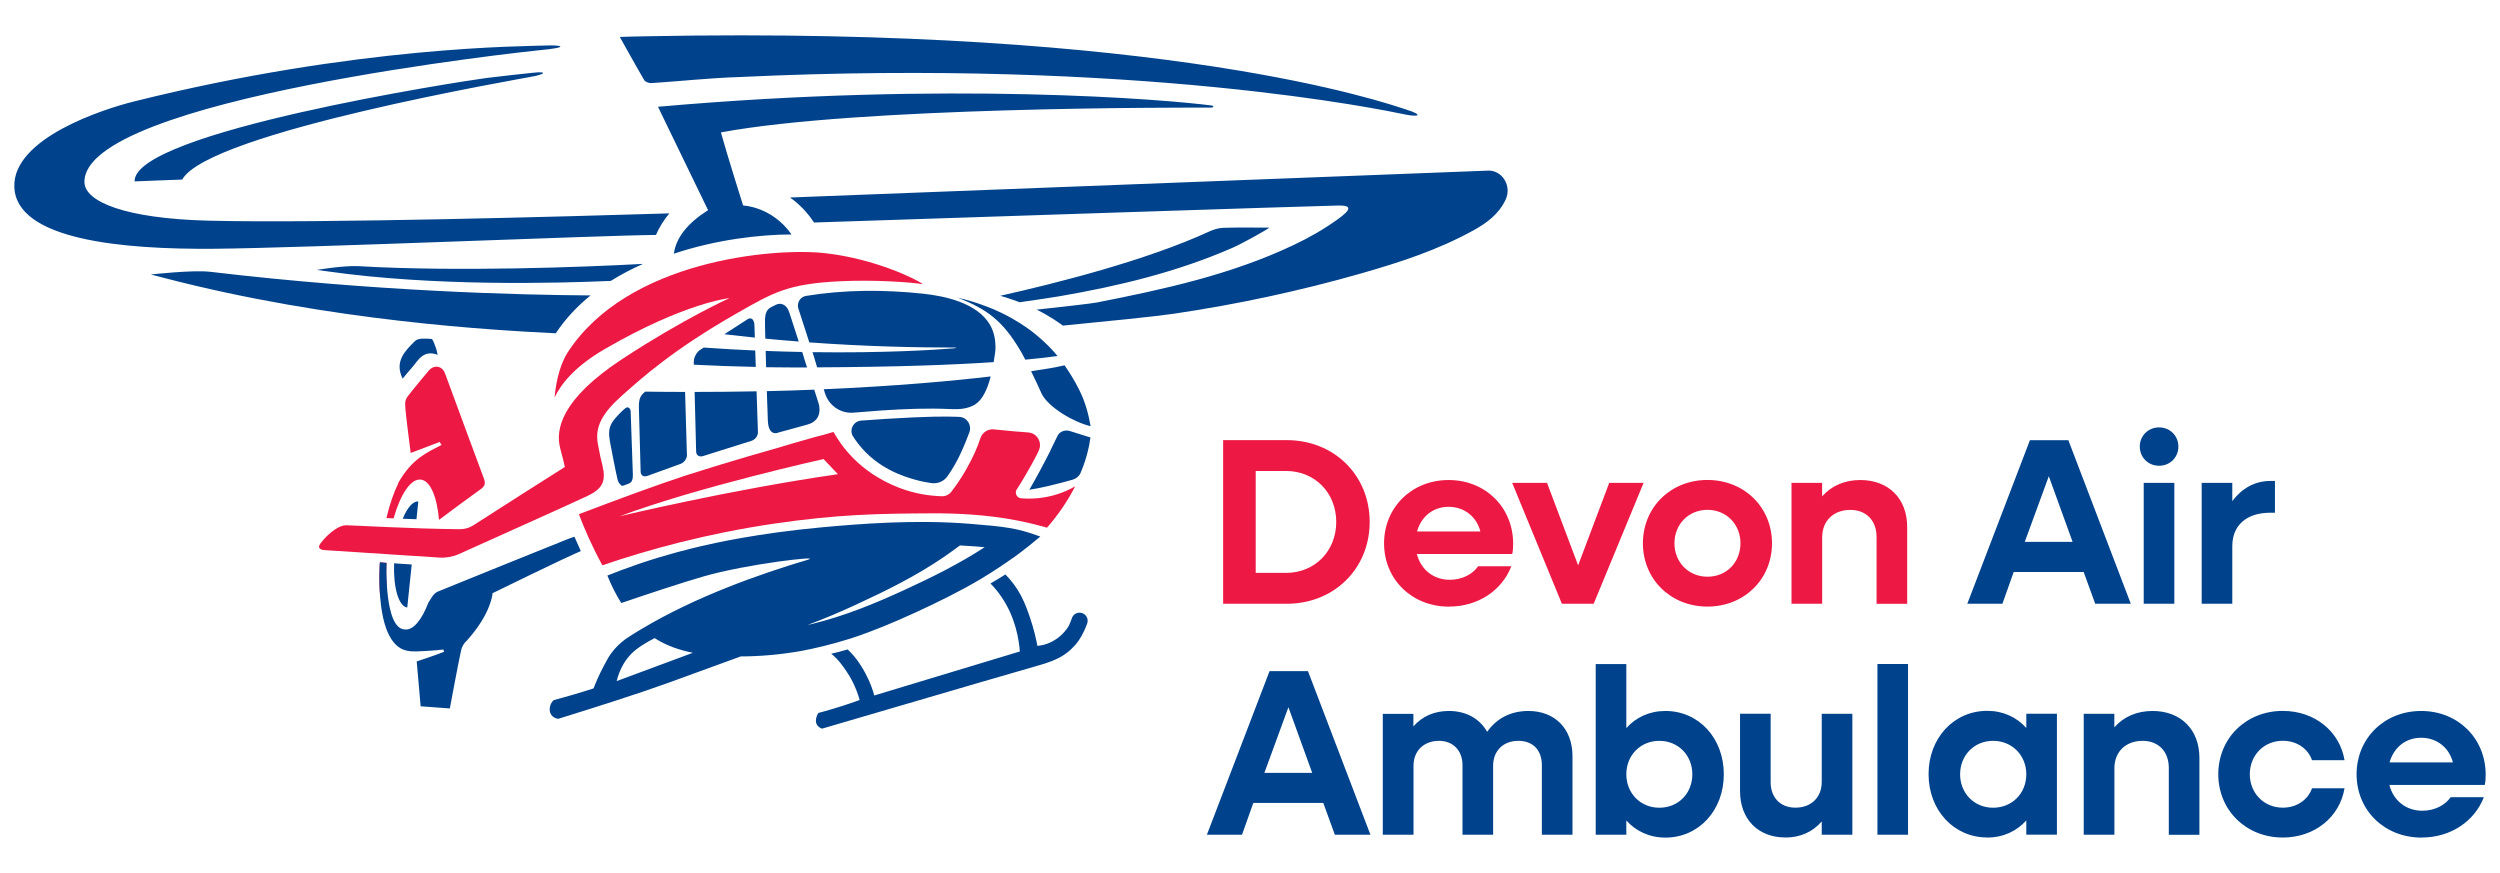 <?xml version="1.0" encoding="UTF-8"?>
<svg id="Layer_1" data-name="Layer 1" xmlns="http://www.w3.org/2000/svg" viewBox="0 0 406.7 142">
  <defs>
    <style>
      .cls-1 {
        fill: #ed1944;
      }

      .cls-2 {
        fill: #00438c;
      }
    </style>
  </defs>
  <path class="cls-1" d="M136.32,77.14c-17.64,2.54-35.53,6.85-35.53,6.85,12.91-4.82,33.19-9.31,33.19-9.31l2.34,2.47ZM165.42,79.61c.49-.76.97-1.56,1.46-2.4.55-.94,1.26-2.16,2.08-3.83v-.03c.67-1.33-.22-2.9-1.69-3-.77-.06-1.58-.11-2.4-.19-1.27-.12-2.1-.2-3.18-.31-.97-.1-1.88.49-2.19,1.42-.5,1.53-1.23,3.18-2.38,5.2-.78,1.36-1.59,2.54-2.38,3.55-.37.47-.94.73-1.53.71-1.87-.06-4.27-.36-6.89-1.36-6.74-2.59-9.64-7.18-10.73-9.1-1,.32-2.11.6-3.2.88-.97.27-2.08.59-3.29.94-1.33.41-3.51,1.05-7.32,2.13-3.55,1.05-7.18,2.15-10.16,3.11-4.42,1.43-11.39,4.01-17.45,6.32.93,2.45,2.16,5.27,3.82,8.31,7.62-2.6,17.01-5.16,27.91-6.77,10.39-1.52,16.87-1.64,25.95-1.68,3.34-.01,8.43.15,13.61,1.16,2.05.4,3.72.84,4.87,1.17.81-.93,1.68-2.02,2.54-3.29.83-1.21,1.49-2.38,2.04-3.44-.77.45-1.69.89-2.76,1.24-2.3.77-4.41.84-6.04.71-.7-.06-1.09-.85-.71-1.45"/>
  <path class="cls-1" d="M78.72,77.85c-2.13-5.69-4.21-11.4-6.32-17.1-.47-1.28-1.82-1.46-2.69-.42-1.15,1.39-2.32,2.77-3.43,4.21-.25.32-.39.84-.37,1.25.06,1.21.22,2.41.36,3.61.17,1.43.36,2.85.54,4.29,1.68-.64,3.19-1.22,4.7-1.79.11.16.21.31.32.47-2.48,1.33-4.76,2.2-7.06,6.21,0,.02.02.03.02.05-.75,1.53-1.41,3.46-1.93,5.65.38.02.77.03,1.17.05,1.1-3.9,2.79-6.49,4.42-6.31,1.55.16,2.64,2.79,2.97,6.55,2.3-1.71,4.52-3.38,6.78-4.99.7-.5.81-.95.52-1.73"/>
  <path class="cls-1" d="M61.8,91.49c-.11,1.77-.11,3.46-.01,5.02.4-.1.8-.21,1.17-.34-.14-1.39-.18-2.95-.09-4.61-.36-.02-.71-.05-1.07-.07"/>
  <path class="cls-2" d="M196.74,37.65c-10.26,4.74-25.06,8.46-34.02,10.47.61.17,1.27.37,1.97.62.31.11.71.25,1.19.43,2.86-.41,5.53-.81,6.5-.98,9.61-1.66,19.07-3.93,28.08-7.86,1.75-.76,6.08-3.2,6.02-3.3-2.09,0-5.4-.05-7.48.03-.76.03-1.56.27-2.26.59M109.63,41.27c6.98-2.33,14.12-3.12,19.14-3.13-3.21-4.57-7.88-4.71-7.88-4.71,0,0-2.67-8.45-3.61-11.89,22.3-4.17,74.93-4.05,79.81-4.03.24,0,.54-.28,0-.35-7.09-.93-42.56-4-90.05.21,1.84,3.8,7.26,14.98,8.15,16.82-3.35,2.12-5.19,4.45-5.57,7.08M99.36,45.7c1.68-1.05,3.44-1.97,5.25-2.77-10.01.54-30.31,1.3-46.29.37-2.52-.12-6.77.61-6.77.61,0,0,1.27.19,1.67.23,17.33,2.47,37.05,1.95,46.15,1.56M24.54,44.65s1.74.44,2.22.58c27.06,7.05,53.76,8.5,63.65,8.99,1.58-2.37,3.5-4.41,5.66-6.16-11.5-.08-34.76-.63-61.93-3.85-2.75-.32-9.59.44-9.59.44M88.55,7.41c-2.94.14-30.39.01-66.85,9.12-4.86,1.22-19.63,5.94-19.37,13.87.28,8.65,17.58,10.19,32.46,10.07,14.68-.12,63.28-2.19,71.92-2.25.56-1.28,1.3-2.46,2.18-3.51-15.9.49-56.7,1.64-74.89,1.19-13.75-.34-20.16-3.11-20.26-6.22-.45-13.69,73.17-21.43,73.91-21.5,5.22-.48,3.84-.91.9-.77M86.99,12.38c1.66-.36,2.07-.8-.32-.54-2.39.26-5.03.53-7.54.85-3.91.5-57.5,8.78-57.23,16.82-.07,0,6.85-.27,7.74-.3,4.31-7.75,55.69-16.47,57.35-16.83M228.7,17.8c-3.09-.98-38.5-13.56-123.49-11.9-1.31,0-4.38.11-4.38.11,0,0,2.76,4.97,3.97,7.02.18.3.79.52,1.18.49,4.71-.31,9.41-.83,14.13-.98,65.09-3.1,105.35,5.43,108.41,6.07,2.15.45,3.28.17.19-.81M241.99,27.76c-2.52.1-87.61,3.37-113.47,4.37,1.55,1.09,2.87,2.48,3.9,4.07,12.62-.42,83.52-2.77,85.41-2.77,2.04,0,2.05.62-.19,2.23-2.32,1.67-4.72,3.03-7.24,4.22-10.16,4.81-21.04,7.18-31.97,9.33-.94.18-5.36.68-9.78,1.16,2.18,1.09,3.7,2.19,4.26,2.6,7-.68,15.08-1.49,18.04-1.93,10.3-1.52,20.46-3.7,30.48-6.56,6.29-1.8,12.49-3.81,18.26-7,2.19-1.21,4.13-2.64,5.24-4.99,1.05-2.23-.53-4.84-2.92-4.74"/>
  <path class="cls-2" d="M61.79,91.49s-.25,3.38.18,6.89c.77,6.38,3.22,7.22,4.1,7.44,1.07.28,2.27.11,3.41.07.88-.03,1.76-.14,2.64-.22.05.12.09.24.13.36-1.15.48-4.46,1.57-4.46,1.57,0,0,.44,5.13.64,7.3,1.68.12,3.2.23,4.75.35.62-3.28,1.18-6.37,1.83-9.45.12-.57.48-1.21.93-1.58,4.04-4.48,4.19-7.72,4.19-7.72,0,0,11.87-5.82,14.36-6.85-.37-.81-.72-1.59-1.04-2.34-.46.16-.88.3-1.27.46-7,2.82-14,5.63-20.98,8.48-.38.15-.72.55-.96.91-.19.29-.38.6-.56.9-1.06,2.77-2.44,4.48-3.77,4.34-3.46,0-3.03-10.82-3.03-10.82l-1.09-.1ZM65.52,84.39c.73.03,1.47.06,2.23.08l.3-2.89c-.89-.07-1.8,1.02-2.53,2.8M66.98,91.83c-.92-.06-1.89-.12-2.87-.19-.14,3.94.73,7,2.14,7.19l.73-7.01ZM71.2,57.72c-.16-.64-.2-.94-.32-1.21-.21-.49-.43-1.35-.69-1.37-.9-.07-2.16-.18-2.68.34-1.6,1.59-3.39,3.31-2.01,6.12.46-.55.9-1.11,1.38-1.64,1.13-1.25,1.9-3.14,4.32-2.24M160.2,89.01c-4.13,2.69-8.58,4.9-13.06,6.96-4.84,2.23-9.78,4.25-14.98,5.52-.26.06-.53.12-.79.18,2.7-1,5.35-2.13,7.96-3.34,4.89-2.25,9.74-4.66,14.19-7.7.96-.66,1.84-1.3,2.65-1.9.84.04,1.67.1,2.51.16.54.04,1.04.08,1.52.13M112.73,106.19c-4.14,1.54-8.27,3.07-12.41,4.61.09-.39.24-.91.48-1.49.23-.56.77-1.82,1.97-3.02.96-.96,2.6-1.9,3.73-2.48,1.88,1.22,4.02,1.95,6.23,2.39M164.87,90.72c1.8-1.31,3.26-2.5,4.37-3.43-3.8-1.41-5.76-1.61-11.34-2.07-9.03-.73-17.98-.01-24.38.58-10.31.96-17.48,2.58-19.55,3.07-1.8.43-5.42,1.29-10.07,2.87-2.07.71-3.8,1.37-5.09,1.89.61,1.53,1.36,3.05,2.26,4.47,4.53-1.54,9.86-3.31,13.33-4.31,7.08-2.06,19.44-3.45,17.08-2.75-8.08,2.39-18.41,6.09-26.98,11.21,0,0,0,0,0,0-.11.06-.22.12-.32.18-.82.49-1.62,1-2.4,1.52-.79.59-1.6,1.31-2.35,2.33-.42.57-.68,1.06-1.19,2.03-.79,1.48-1.33,2.76-1.68,3.68-1.08.35-2.19.69-3.32,1.02-1.07.31-2.12.61-3.15.88-.13.11-.3.29-.44.56-.04.08-.52,1.06.04,1.85.37.52.97.62,1.12.64,3.71-1.15,6.76-2.12,8.9-2.81,8.32-2.69,9.11-3.11,20.79-7.34,3.26-.01,6.52-.31,9.73-.87,2.04-.38,4.85-1.01,8.13-2.04,3.62-1.18,7.13-2.66,10.59-4.25,3.63-1.67,7.22-3.43,10.66-5.47,2.15-1.3,3.92-2.5,5.25-3.45h0M176.94,100.98c0-.72-.59-1.31-1.32-1.31-.58,0-1.07.37-1.24.89-.19.48-.35.94-.47,1.17-.44.85-1.31,1.64-1.38,1.69-.89.8-1.78,1.16-2.14,1.29-.64.23-1.21.33-1.62.37-.22-1.16-.58-2.74-1.19-4.55-.25-.75-.78-2.31-1.5-3.66-.73-1.38-1.63-2.51-2.52-3.42-.71.45-1.52.95-2.43,1.47.85.86,1.45,1.69,1.73,2.1,2.39,3.43,2.91,7.16,3.05,8.96-7.89,2.39-15.79,4.77-23.68,7.16-.25-.92-.68-2.17-1.41-3.54-.48-.89-1.31-2.42-2.92-3.95-.96.29-1.85.51-2.67.7,1.14.91,1.85,1.95,2.46,2.84.66.97,1.56,2.54,2.16,4.69-1.82.66-3.72,1.27-5.71,1.83-.34.09-.67.18-1,.27-.1.14-.23.36-.31.66-.07.26-.2.73.04,1.2.24.48.72.65.85.7,21.09-6.18,34.32-10.05,35.48-10.36.08-.02.44-.12.92-.28.36-.12,1.4-.48,2.23-.92,1.5-.8,2.43-1.87,2.81-2.34.38-.47,1.07-1.49,1.67-3.12.07-.16.11-.33.11-.52"/>
  <path class="cls-2" d="M177.42,69.33c-.3-1.65-.75-3.75-1.9-6.01-.78-1.54-1.6-2.84-2.34-3.89l-1.55.33s-1.32.25-3.89.63c.68,1.39,1.34,2.8,1.76,3.76,1.21,2.22,5.26,4.57,7.92,5.18M170.88,73.31c-1.12,2.23-2.27,4.36-3.43,6.37,1.03-.18,2.09-.39,3.19-.64,1.36-.32,2.66-.66,3.87-1.01.58-.18,1.05-.56,1.27-1.08.56-1.3,1.05-2.78,1.39-4.43.09-.46.17-.91.23-1.35l-3.35-1.05c-.8-.26-1.69.09-2.02.8-.38.79-.77,1.58-1.17,2.4M138.78,71c.25.4.53.8.84,1.2,3.14,4.06,7.52,5.35,9.3,5.85.92.26,1.8.43,2.6.54,1.02.14,2.02-.27,2.62-1.12.37-.53.77-1.14,1.16-1.83.62-1.08,1.01-1.93,1.36-2.73.31-.72.67-1.58,1.04-2.58.43-1.19-.39-2.45-1.64-2.51-.18,0-.35-.01-.54-.02-1.74-.06-4.52-.08-11.35.34-1.11.07-2.48.16-4.07.28-1.26.09-2,1.51-1.33,2.58M134.01,63.33c.08.28.14.48.17.56.61,2.07,2.58,3.44,4.71,3.24,1.5-.13,3.03-.25,4.58-.36,3.71-.24,7.45-.4,11.16-.22,1.36.07,2.84-.02,4.01-.76,1.17-.74,1.97-2.4,2.53-4.55-6.33.74-15.45,1.58-27.16,2.08M124.75,63.64c.02.54.03,1.07.05,1.56,0,0,0,0,0,0,0,.3.02.58.03.85h0c0,.26.02.49.03.71,0,.06,0,.11,0,.16,0,.2.02.39.02.57,0,0,0,.02,0,.03,0,.18.02.35.02.51,0,.04,0,.08,0,.12,0,.15.02.28.02.39h0c.09,1.47.63,1.86,1.09,1.92.36.05.66-.11.66-.11,0,0,.86-.23,1.71-.46.75-.2,1.41-.39,2.53-.7.16-.05.32-.09.49-.14,1.66-.47,1.94-1.66,1.92-2.49,0-.18-.02-.34-.04-.48-.02-.1-.03-.18-.05-.24-.02-.09-.04-.14-.04-.14,0,0,0-.01,0-.02,0,0,0,0,0,0-.05-.16-.33-1.02-.73-2.29-2.46.1-5.04.18-7.72.24M130.83,58.29h0s0-.02-.01-.03c-.11-.33-.22-.66-.32-1-1.9-.04-3.88-.09-5.93-.17,0,.09,0,.18,0,.27,0,.04,0,.08,0,.12.02.72.04,1.48.06,2.26,1.51.02,3.03.03,4.55.04.72,0,1.42,0,2.11,0-.15-.48-.31-.97-.47-1.47M122.95,59.7l-.09-2.68c-2.68-.12-5.48-.27-8.37-.48l-.61.39c-.1.06-.19.14-.28.23-.02.02-.04.04-.06.06-.4.44-.68,1.09-.67,1.55v.56c3.34.17,6.7.29,10.08.36M113,63.77l.25,9.72c.02.58.51.89,1.1.71l7.91-2.49c.59-.19,1.05-.8,1.04-1.38l-.22-6.67c-3.21.06-6.57.1-10.08.1M103.93,66.2h0l.29,10.57c.02.58.51.87,1.1.65l5.38-1.95c.07-.03.15-.06.22-.1.35-.2.63-.53.75-.9l.06-.22c.05-.14.02-.07.02-.22l-.3-10.27c-2.11,0-4.26-.02-6.47-.05l-.08.06c-.71.55-.99,1.15-.96,2.42M100.17,67.95c-.77.88-1.07,1.59-1.08,2.51,0,.18,0,.38.03.58.04.41.12.87.22,1.4,0,0,.91,4.79,1.15,5.66.12.43.42.75.61.88.15.09.16.04.36,0,.07-.02.14-.04.21-.07.37-.14.55-.21.64-.25.05-.02.07-.03.07-.03.53-.27.59-.82.57-1.57l-.35-10.06c-.01-.54-.4-.99-.91-.56,0,0-.64.5-1.53,1.52M122.8,54.93l-.07-2.08c0-.25-.06-.46-.14-.63,0,0,0,0,0,0-.03-.06-.06-.12-.1-.17,0,0-.01-.01-.01-.02-.04-.04-.07-.08-.11-.12-.01,0-.03-.02-.04-.02-.04-.02-.07-.05-.11-.06-.02,0-.05-.01-.07-.02-.03,0-.06-.02-.1-.02-.04,0-.07,0-.11.01-.03,0-.05,0-.08.01-.06.02-.13.05-.19.09,0,0,0,0-.01,0l-3.82,2.47c1.63.19,3.29.38,4.97.55M129.28,53.51h0s-.01-.03-.02-.05c-.15-.47-.3-.92-.45-1.37,0,0,0-.01,0-.02-.15-.46-.3-.91-.44-1.33-.4-1.22-1.4-1.56-2.14-1.16-.26.14-.5.26-.69.34-.82.39-1.06,1.04-1.09,2.15,0,.16,0,.33,0,.5,0,0,0,.02,0,.02,0,.02,0,.05,0,.09,0,.06,0,.15,0,.25.01.43.03,1.2.05,2.16,1.78.17,3.6.33,5.44.47-.23-.7-.45-1.39-.67-2.06M150.11,47.77c-6.27-.66-12.76-.66-19,.37-.96.16-1.53,1.16-1.22,2.09.23.69,1.1,3.37,1.77,5.47,4.26.31,8.65.54,13.2.68,3.38.11,7.71.16,10.37.16.47,0,.4.08-.01.12-3.15.26-11.48.79-23.04.63.15.47.26.82.31.99,0,0,0,0,0,0,.13.44.28.95.44,1.48,12.65-.06,21.92-.39,28.72-.85.08-.46.15-.93.22-1.42.01,0,.07-.6.07-.6.05-1.43-.17-2.85-.92-4.11-2.08-3.47-7.2-4.62-10.92-5.01M172.04,57.92c-.96-1.17-1.62-1.77-1.62-1.77-.72-.72-1.65-1.55-2.77-2.4-.52-.38-2.25-1.66-4.75-2.86-1.53-.75-2.8-1.18-3.53-1.44-1.35-.47-2.56-.79-3.53-1.02,4.54,1.84,7.2,3.53,10.24,8.76,0,0,0,0,.01,0,.22.38.46.84.71,1.32,2.04-.19,3.77-.39,5.24-.59"/>
  <path class="cls-2" d="M393.87,120.02c2.57,0,4.56,1.62,5.17,4.01h-10.31c.69-2.43,2.61-4.01,5.14-4.01M393.95,136.25c4.75,0,8.62-2.66,10.12-6.56h-5.4c-.88,1.27-2.57,2.2-4.6,2.2-2.68,0-4.71-1.66-5.37-4.2h15.52c.12-.5.15-1.12.15-1.66,0-5.94-4.52-10.37-10.5-10.37s-10.5,4.44-10.5,10.3,4.52,10.3,10.58,10.3M371.37,136.25c5.21,0,9.27-3.36,10.04-8.02h-5.29c-.65,1.89-2.49,3.16-4.75,3.16-3.07,0-5.37-2.35-5.37-5.44s2.3-5.44,5.37-5.44c2.26,0,4.1,1.27,4.75,3.16h5.29c-.77-4.67-4.83-8.02-10.04-8.02-5.98,0-10.5,4.44-10.5,10.3s4.52,10.3,10.5,10.3M338.99,135.79h4.98v-10.8c0-2.7,1.84-4.47,4.6-4.47,2.57,0,4.25,1.74,4.25,4.4v10.88h4.98v-12.5c0-4.63-3.03-7.64-7.63-7.64-2.53,0-4.68.93-6.21,2.66v-2.2h-4.98v19.67ZM324.24,131.4c-3.07,0-5.37-2.35-5.37-5.44s2.3-5.44,5.37-5.44,5.4,2.35,5.4,5.44-2.3,5.44-5.4,5.44M323.28,136.25c2.61,0,4.79-1.04,6.36-2.78v2.31h4.98v-19.67h-4.98v2.31c-1.57-1.74-3.76-2.78-6.36-2.78-5.44,0-9.54,4.44-9.54,10.3s4.1,10.3,9.54,10.3M305.42,135.79h4.98v-27.77h-4.98v27.77ZM290.42,136.25c2.42,0,4.45-.89,5.94-2.62v2.16h4.98v-19.67h-4.98v11.07c0,2.55-1.72,4.2-4.29,4.2-2.41,0-4.02-1.62-4.02-4.13v-11.15h-4.98v12.61c0,4.55,2.95,7.52,7.36,7.52M269.94,131.4c-3.07,0-5.37-2.35-5.37-5.44s2.3-5.44,5.37-5.44,5.37,2.35,5.37,5.44-2.26,5.44-5.37,5.44M259.59,135.79h4.98v-2.31c1.57,1.74,3.76,2.78,6.36,2.78,5.44,0,9.5-4.44,9.5-10.3s-4.06-10.3-9.5-10.3c-2.61,0-4.79,1.04-6.36,2.78v-10.41h-4.98v27.77ZM224.97,135.79h4.98v-11.22c0-2.43,1.69-4.05,4.14-4.05,2.3,0,3.83,1.58,3.83,3.97v11.3h4.98v-11.22c0-2.43,1.65-4.05,4.1-4.05s3.83,1.58,3.83,3.97v11.3h4.98v-12.8c0-4.44-2.87-7.33-7.17-7.33-2.87,0-5.17,1.2-6.71,3.39-1.19-2.12-3.41-3.39-6.21-3.39-2.38,0-4.33.85-5.79,2.51v-2.04h-4.98v19.67ZM205.69,125.73l3.91-10.68,3.87,10.68h-7.78ZM196.34,135.79h5.71l1.84-5.17h11.38l1.88,5.17h5.79l-10.16-26.61h-6.25l-10.19,26.61Z"/>
  <path class="cls-2" d="M358.17,98.22h4.98v-9.37c0-3.32,2.22-5.44,6.21-5.44h.73v-5.17h-.73c-2.57,0-4.68,1.23-6.21,3.28v-2.97h-4.98v19.67ZM348.74,98.22h4.98v-19.67h-4.98v19.67ZM351.24,75.77c1.76,0,3.14-1.35,3.14-3.12s-1.38-3.12-3.14-3.12-3.14,1.35-3.14,3.12,1.38,3.12,3.14,3.12M329.39,88.15l3.91-10.68,3.87,10.68h-7.78ZM320.04,98.22h5.71l1.84-5.17h11.38l1.88,5.17h5.79l-10.16-26.61h-6.25l-10.19,26.61Z"/>
  <path class="cls-1" d="M291.45,98.22h4.98v-10.8c0-2.7,1.84-4.47,4.6-4.47,2.57,0,4.25,1.74,4.25,4.4v10.88h4.98v-12.5c0-4.63-3.03-7.64-7.63-7.64-2.53,0-4.68.93-6.21,2.66v-2.2h-4.98v19.67ZM277.77,93.82c-3.07,0-5.37-2.35-5.37-5.44s2.3-5.44,5.37-5.44,5.37,2.35,5.37,5.44-2.26,5.44-5.37,5.44M277.77,98.68c5.98,0,10.5-4.44,10.5-10.3s-4.52-10.3-10.5-10.3-10.5,4.44-10.5,10.3,4.52,10.3,10.5,10.3M254.09,98.22h5.17l8.12-19.67h-5.59l-5.06,13.42-5.06-13.42h-5.67l8.09,19.67ZM235.66,82.45c2.57,0,4.56,1.62,5.17,4.01h-10.31c.69-2.43,2.61-4.01,5.13-4.01M235.74,98.68c4.75,0,8.62-2.66,10.12-6.56h-5.4c-.88,1.27-2.57,2.2-4.6,2.2-2.68,0-4.71-1.66-5.37-4.2h15.52c.12-.5.15-1.12.15-1.66,0-5.94-4.52-10.37-10.5-10.37s-10.5,4.44-10.5,10.3,4.52,10.3,10.58,10.3M209.22,76.62c4.68,0,8.16,3.55,8.16,8.29s-3.49,8.29-8.16,8.29h-4.94v-16.58h4.94ZM198.98,98.22h10.35c7.7,0,13.49-5.71,13.49-13.31s-5.79-13.31-13.49-13.31h-10.35v26.61Z"/>
  <path class="cls-1" d="M150.09,46.2c-.85-.69-7.68-4.11-15.91-5.02-8.22-.91-32.15,1.1-41.88,16.23-1.49,2.39-1.94,5.65-2.08,7.25,1-2.11,3.22-5.02,8.17-7.88,13.02-7.55,20.28-8.28,20.28-8.28,0,0-7.44,3.35-17.36,9.85-10.16,6.65-10.94,11.61-10.18,14.56.38,1.46.6,2.27.76,3.06-4.13,2.59-9.87,6.27-14.78,9.42-.39.25-1.13.71-2.4.7-7.46-.06-17.43-.64-18.38-.64-1.54,0-3.44,1.91-4.21,2.98-.77,1.07.77,1.07.77,1.07,0,0,13.84.89,18.63,1.21,1,.07,2.16-.14,3.08-.55,4.68-2.1,18.94-8.51,20.97-9.48,2.44-1.17,3.06-2.36,2.43-4.99-.49-2.04-.19-.72-.71-3.31-.58-2.89.62-5.14,4.03-8.15,2.85-2.51,7.94-7.23,18.61-13.3,5.83-3.31,8.14-4.77,16.83-5.18,5.52-.26,11.22.15,13.33.47"/>
</svg>